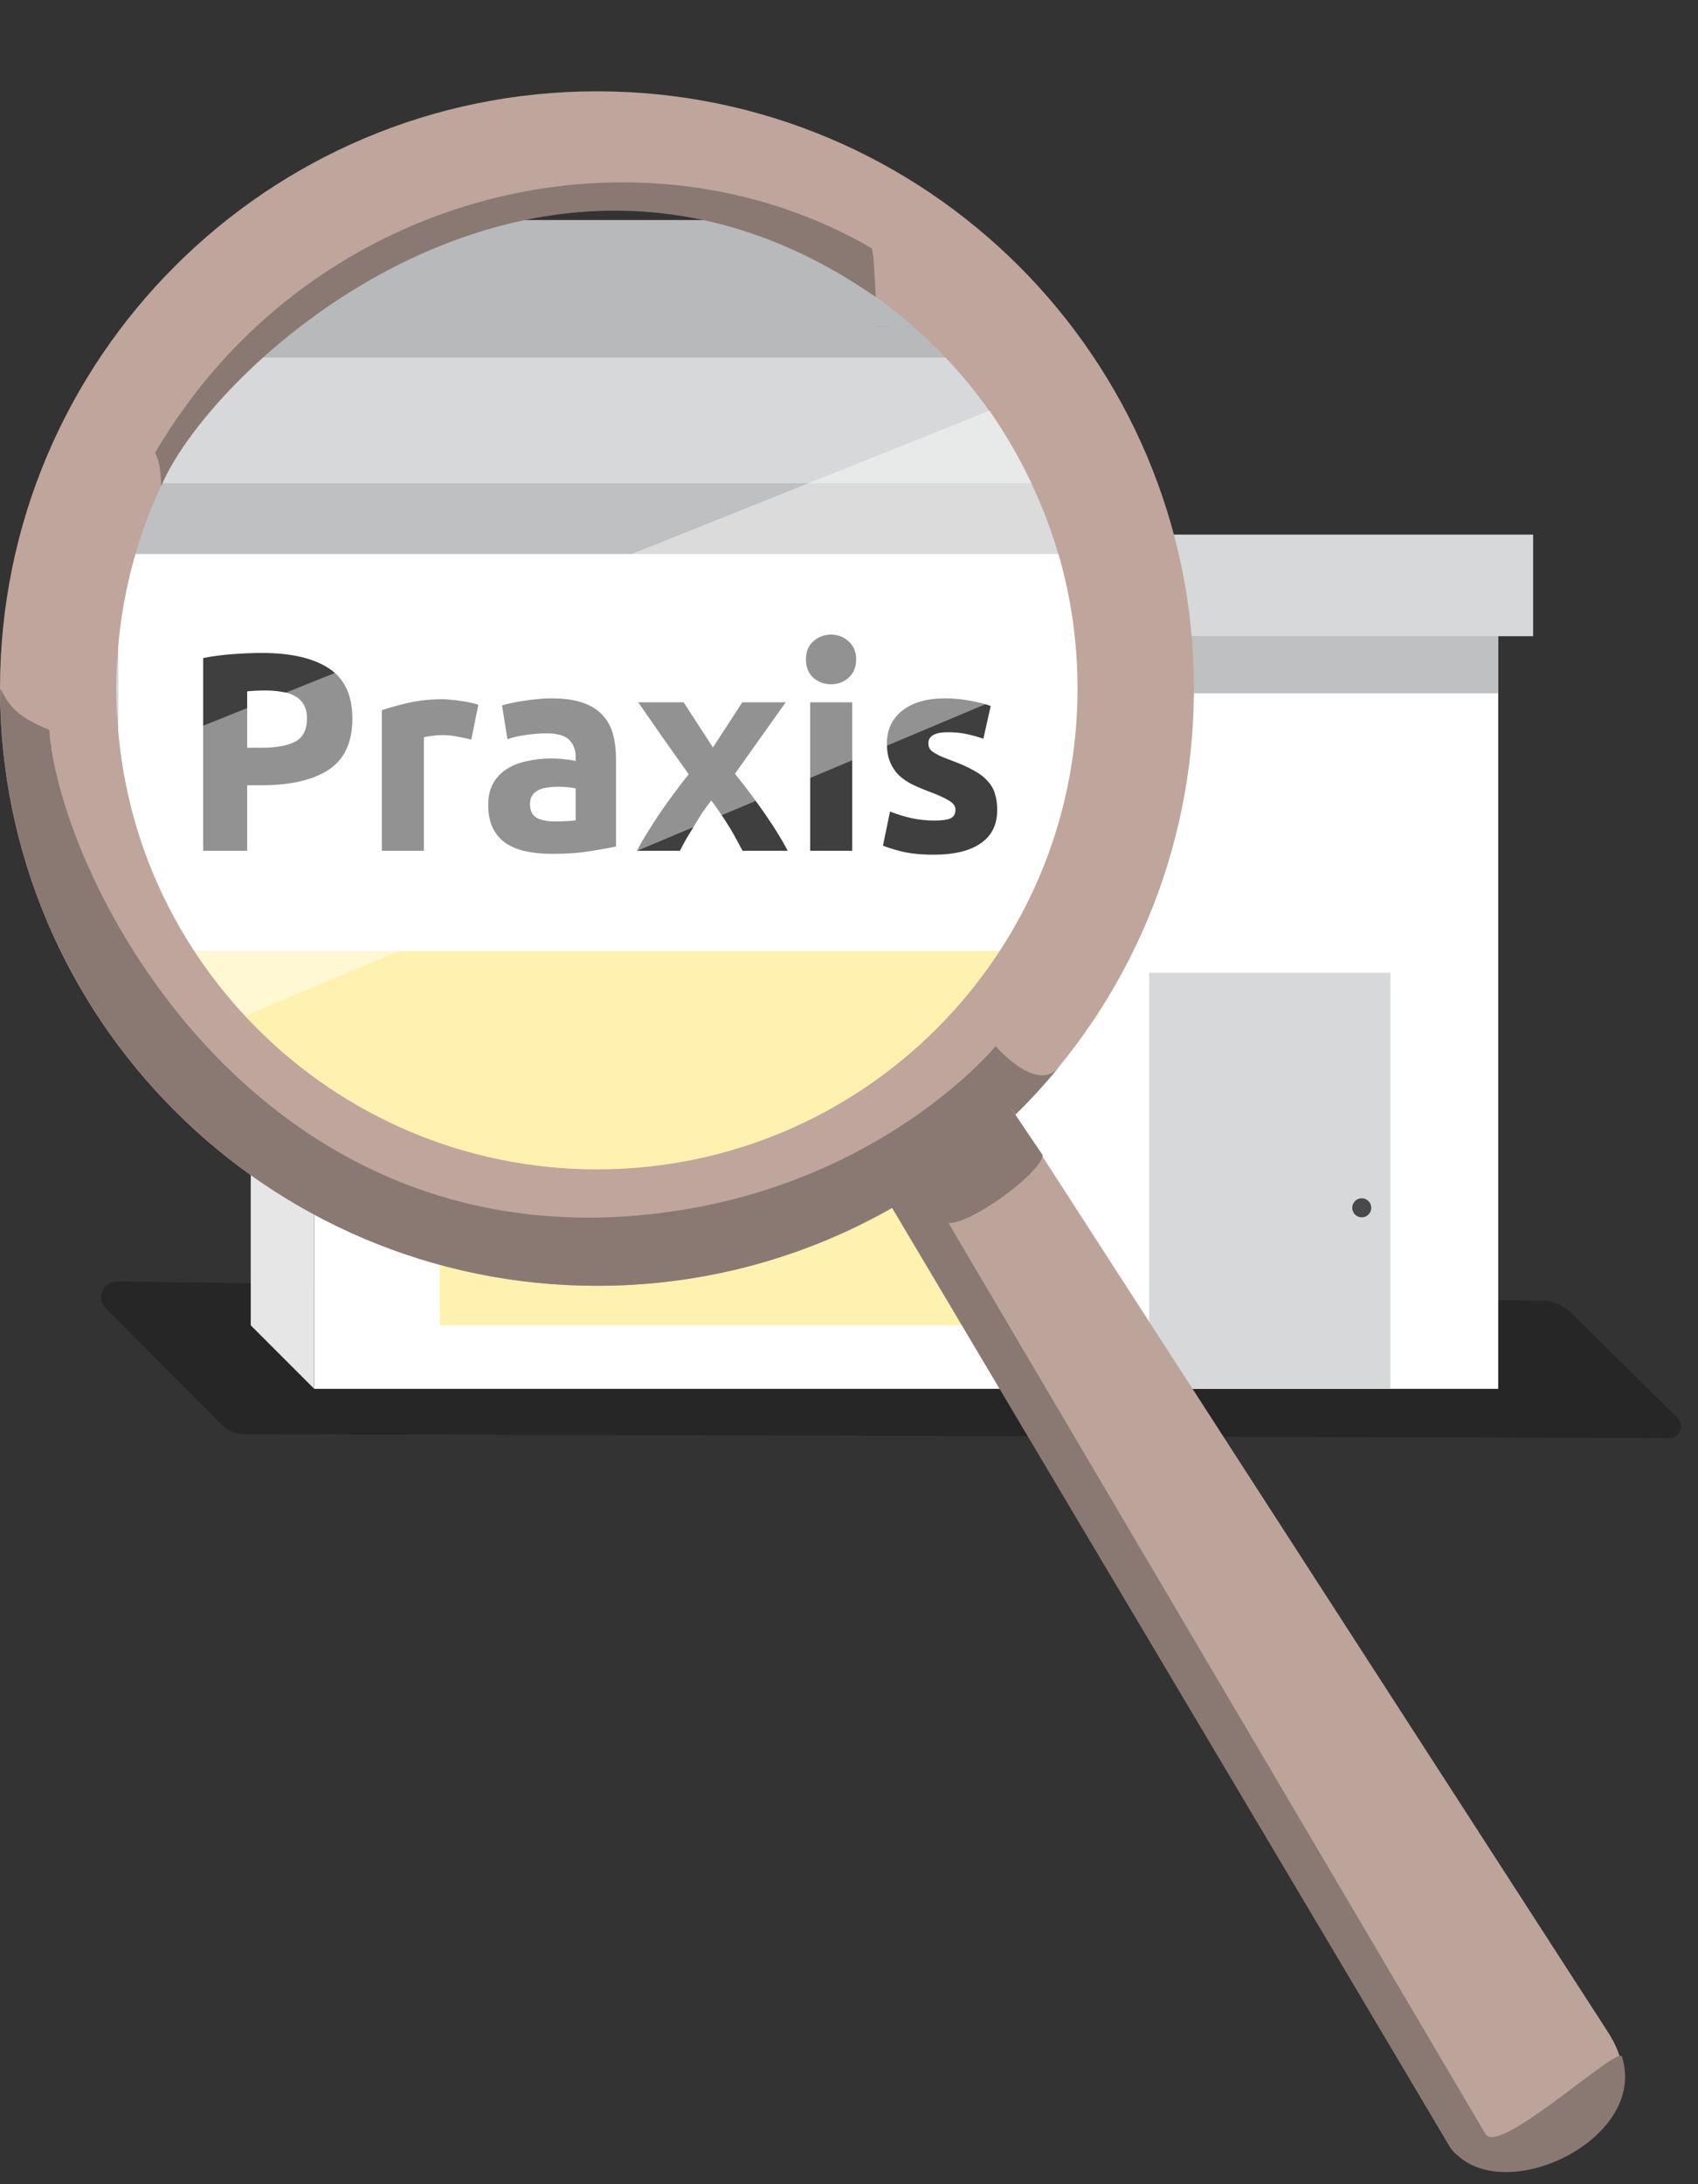 <svg width="91" height="117" viewBox="0 0 91 117" fill="none" xmlns="http://www.w3.org/2000/svg">
<rect x="0" y="0" width="91" height="117" fill="#333333" stroke="none"/>
<path d="M5.664 70.08C5.131 69.546 5.517 68.633 6.272 68.644L82.625 69.675C83.223 69.683 83.794 69.923 84.22 70.343L89.9 75.951C90.302 76.348 90.02 77.033 89.455 77.032L13.083 76.821C12.637 76.819 12.211 76.641 11.896 76.326L5.664 70.08Z" fill="black" fill-opacity="0.25"/>
<rect x="16.844" y="34.081" width="63.449" height="40.315" fill="white"/>
<path d="M13.438 34.081H16.84V74.395L13.438 70.993V34.081Z" fill="#E6E6E6"/>
<path d="M23.563 54.323H52.651H58.945L52.651 60.277V70.993H23.563V60.277L16.844 54.323H23.563Z" fill="#FFF2B0"/>
<rect x="61.586" y="52.112" width="12.928" height="22.284" fill="#D6D8D9"/>
<path d="M14.633 34.081H82.164V28.637H52.736L51.035 28.042L14.633 28.637V34.081Z" fill="#D6D8D9"/>
<path d="M16.844 37.142H80.293V34.081H16.844V37.142Z" fill="#BFC0C1"/>
<path d="M13.438 35.187L16.84 37.143V34.081H14.628L13.438 33.315V35.187Z" fill="#8E8E8E"/>
<path d="M14.633 28.638V34.081L12.422 32.72V27.362L14.633 28.638Z" fill="#979595"/>
<circle cx="72.979" cy="64.699" r="0.51" fill="#494949"/>
<path d="M23.081 42.111C24.343 42.111 25.312 42.335 25.988 42.783C26.664 43.222 27.002 43.947 27.002 44.957C27.002 45.975 26.66 46.712 25.976 47.168C25.292 47.616 24.315 47.84 23.044 47.84H22.445V50.674H20.54V42.331C20.955 42.249 21.395 42.192 21.859 42.16C22.323 42.127 22.731 42.111 23.081 42.111ZM23.203 43.736C23.064 43.736 22.926 43.74 22.788 43.748C22.657 43.756 22.543 43.764 22.445 43.772V46.215H23.044C23.704 46.215 24.201 46.126 24.535 45.947C24.868 45.767 25.035 45.434 25.035 44.945C25.035 44.709 24.991 44.513 24.901 44.358C24.82 44.204 24.697 44.082 24.535 43.992C24.38 43.894 24.188 43.829 23.96 43.797C23.732 43.756 23.48 43.736 23.203 43.736ZM32.152 45.861C31.989 45.82 31.798 45.78 31.578 45.739C31.358 45.69 31.122 45.666 30.869 45.666C30.755 45.666 30.617 45.678 30.454 45.702C30.299 45.719 30.181 45.739 30.1 45.763V50.674H28.279V44.591C28.605 44.477 28.988 44.371 29.428 44.273C29.876 44.167 30.372 44.114 30.918 44.114C31.016 44.114 31.134 44.122 31.272 44.139C31.411 44.147 31.549 44.163 31.688 44.188C31.826 44.204 31.965 44.228 32.103 44.261C32.242 44.285 32.36 44.318 32.457 44.358L32.152 45.861ZM35.769 49.404C35.949 49.404 36.12 49.4 36.282 49.392C36.445 49.383 36.576 49.371 36.673 49.355V47.974C36.6 47.958 36.49 47.942 36.343 47.926C36.197 47.909 36.062 47.901 35.94 47.901C35.769 47.901 35.606 47.913 35.452 47.938C35.305 47.954 35.175 47.991 35.061 48.048C34.947 48.105 34.857 48.182 34.792 48.28C34.727 48.378 34.694 48.5 34.694 48.646C34.694 48.931 34.788 49.131 34.975 49.245C35.171 49.351 35.435 49.404 35.769 49.404ZM35.623 44.078C36.16 44.078 36.608 44.139 36.967 44.261C37.325 44.383 37.61 44.558 37.822 44.786C38.041 45.014 38.196 45.291 38.286 45.617C38.375 45.943 38.42 46.305 38.42 46.704V50.491C38.16 50.548 37.797 50.613 37.333 50.687C36.869 50.768 36.307 50.809 35.647 50.809C35.232 50.809 34.853 50.772 34.511 50.699C34.177 50.626 33.888 50.507 33.644 50.344C33.399 50.173 33.212 49.954 33.082 49.685C32.951 49.416 32.886 49.086 32.886 48.695C32.886 48.321 32.96 48.003 33.106 47.742C33.261 47.482 33.465 47.274 33.717 47.119C33.969 46.965 34.259 46.855 34.584 46.79C34.91 46.716 35.248 46.68 35.598 46.68C35.834 46.68 36.042 46.692 36.221 46.716C36.409 46.733 36.559 46.757 36.673 46.79V46.618C36.673 46.309 36.58 46.061 36.392 45.873C36.205 45.686 35.879 45.592 35.415 45.592C35.105 45.592 34.8 45.617 34.499 45.666C34.197 45.706 33.937 45.767 33.717 45.849L33.485 44.383C33.591 44.35 33.721 44.318 33.876 44.285C34.039 44.245 34.214 44.212 34.401 44.188C34.588 44.155 34.784 44.13 34.987 44.114C35.199 44.09 35.411 44.078 35.623 44.078ZM42.619 46.203L43.89 44.249H45.771L43.572 47.339C44.061 47.95 44.505 48.545 44.904 49.123C45.303 49.701 45.62 50.218 45.857 50.674H43.902C43.837 50.552 43.755 50.401 43.658 50.222C43.56 50.035 43.45 49.844 43.328 49.648C43.206 49.445 43.075 49.245 42.937 49.05C42.807 48.846 42.676 48.663 42.546 48.5C42.424 48.655 42.298 48.826 42.167 49.013C42.045 49.2 41.927 49.392 41.813 49.587C41.699 49.774 41.585 49.962 41.471 50.149C41.365 50.336 41.272 50.511 41.19 50.674H39.333C39.431 50.471 39.565 50.23 39.736 49.954C39.907 49.677 40.091 49.392 40.286 49.098C40.49 48.797 40.701 48.5 40.921 48.207C41.141 47.905 41.357 47.624 41.569 47.364C41.202 46.851 40.836 46.334 40.469 45.812C40.103 45.283 39.74 44.762 39.382 44.249H41.349L42.619 46.203ZM48.651 50.674H46.83V44.249H48.651V50.674ZM48.822 42.392C48.822 42.726 48.712 42.99 48.492 43.186C48.28 43.373 48.028 43.467 47.734 43.467C47.441 43.467 47.185 43.373 46.965 43.186C46.753 42.99 46.647 42.726 46.647 42.392C46.647 42.058 46.753 41.797 46.965 41.61C47.185 41.414 47.441 41.317 47.734 41.317C48.028 41.317 48.28 41.414 48.492 41.61C48.712 41.797 48.822 42.058 48.822 42.392ZM52.206 49.367C52.54 49.367 52.776 49.335 52.915 49.27C53.053 49.204 53.123 49.078 53.123 48.891C53.123 48.744 53.033 48.618 52.854 48.512C52.675 48.398 52.402 48.272 52.035 48.133C51.75 48.028 51.49 47.917 51.253 47.803C51.025 47.69 50.83 47.555 50.667 47.4C50.504 47.237 50.378 47.046 50.288 46.826C50.199 46.606 50.154 46.342 50.154 46.032C50.154 45.429 50.378 44.953 50.826 44.603C51.274 44.253 51.889 44.078 52.67 44.078C53.061 44.078 53.436 44.114 53.794 44.188C54.153 44.253 54.438 44.326 54.65 44.407L54.332 45.825C54.12 45.751 53.888 45.686 53.636 45.629C53.391 45.572 53.114 45.544 52.805 45.544C52.235 45.544 51.95 45.702 51.95 46.02C51.95 46.093 51.962 46.158 51.986 46.215C52.011 46.272 52.06 46.329 52.133 46.386C52.206 46.435 52.304 46.492 52.426 46.557C52.556 46.614 52.719 46.68 52.915 46.753C53.314 46.9 53.644 47.046 53.904 47.193C54.165 47.331 54.369 47.486 54.515 47.657C54.67 47.82 54.776 48.003 54.833 48.207C54.898 48.41 54.931 48.646 54.931 48.915C54.931 49.55 54.69 50.031 54.21 50.357C53.737 50.682 53.066 50.845 52.194 50.845C51.624 50.845 51.148 50.797 50.765 50.699C50.39 50.601 50.13 50.52 49.983 50.454L50.288 48.976C50.598 49.098 50.915 49.196 51.241 49.27C51.567 49.335 51.889 49.367 52.206 49.367Z" fill="#3F3F3F"/>
<path d="M6.312 25.889H61.247L57.564 55.671H6.312V25.889Z" fill="white"/>
<path d="M2.102 25.889H6.311V48.726L2.102 44.516V25.889Z" fill="#E6E6E6"/>
<path d="M14.626 50.936H50.618H58.406L50.618 58.303L48.198 63.249L18.731 65.669L14.626 58.303L6.312 50.936H14.626Z" fill="#FFF2B0"/>
<path d="M3.578 25.889H57.882V19.154H50.725L48.62 18.417L8.419 19.154L3.578 25.889Z" fill="#D6D8D9"/>
<path d="M55.773 19.153H10.31L7.633 17.575C11.325 17.57 8.042 17.589 14.098 17.575L19.992 11.787H45.355L49.143 17.47C66.495 17.448 31.984 17.496 53.611 17.469L55.773 19.153Z" fill="#B8B9BA"/>
<path d="M6.312 29.677H61.247V25.889H6.312V29.677Z" fill="#BFC0C1"/>
<path d="M2.727 27.311L6.305 29.677V25.973H3.979L2.727 25.047V27.311Z" fill="#8E8E8E"/>
<path d="M14.033 34.976C15.595 34.976 16.794 35.253 17.631 35.807C18.467 36.351 18.885 37.248 18.885 38.498C18.885 39.757 18.462 40.669 17.615 41.234C16.769 41.788 15.56 42.065 13.988 42.065H13.247V45.572H10.889V35.248C11.403 35.147 11.947 35.077 12.521 35.036C13.096 34.996 13.6 34.976 14.033 34.976ZM14.184 36.986C14.013 36.986 13.841 36.991 13.67 37.001C13.509 37.011 13.368 37.021 13.247 37.031V40.055H13.988C14.804 40.055 15.419 39.944 15.832 39.722C16.245 39.5 16.451 39.087 16.451 38.483C16.451 38.19 16.396 37.949 16.285 37.757C16.184 37.566 16.033 37.414 15.832 37.303C15.64 37.183 15.403 37.102 15.121 37.062C14.839 37.011 14.527 36.986 14.184 36.986ZM25.257 39.616C25.056 39.566 24.819 39.515 24.547 39.465C24.275 39.405 23.982 39.374 23.67 39.374C23.529 39.374 23.358 39.389 23.156 39.42C22.965 39.44 22.819 39.465 22.718 39.495V45.572H20.465V38.044C20.869 37.903 21.342 37.772 21.886 37.651C22.441 37.52 23.055 37.455 23.73 37.455C23.851 37.455 23.997 37.465 24.169 37.485C24.34 37.495 24.512 37.515 24.683 37.545C24.854 37.566 25.025 37.596 25.197 37.636C25.368 37.666 25.514 37.707 25.635 37.757L25.257 39.616ZM29.733 44C29.955 44 30.166 43.995 30.368 43.985C30.57 43.975 30.731 43.959 30.852 43.939V42.231C30.761 42.211 30.625 42.191 30.444 42.171C30.262 42.151 30.096 42.141 29.945 42.141C29.733 42.141 29.532 42.156 29.34 42.186C29.159 42.206 28.997 42.251 28.856 42.322C28.715 42.392 28.604 42.488 28.524 42.609C28.443 42.73 28.403 42.881 28.403 43.063C28.403 43.415 28.519 43.662 28.75 43.803C28.992 43.934 29.32 44 29.733 44ZM29.552 37.409C30.217 37.409 30.771 37.485 31.214 37.636C31.658 37.787 32.011 38.004 32.273 38.286C32.545 38.568 32.736 38.911 32.847 39.314C32.958 39.717 33.013 40.165 33.013 40.659V45.345C32.691 45.416 32.242 45.496 31.668 45.587C31.093 45.688 30.398 45.738 29.582 45.738C29.068 45.738 28.599 45.693 28.176 45.602C27.763 45.511 27.405 45.365 27.103 45.164C26.801 44.952 26.569 44.68 26.408 44.347C26.246 44.015 26.166 43.607 26.166 43.123C26.166 42.66 26.256 42.267 26.438 41.944C26.629 41.622 26.881 41.365 27.194 41.173C27.506 40.982 27.864 40.846 28.267 40.765C28.67 40.674 29.088 40.629 29.521 40.629C29.814 40.629 30.071 40.644 30.292 40.674C30.524 40.694 30.71 40.725 30.852 40.765V40.553C30.852 40.17 30.736 39.863 30.504 39.631C30.272 39.4 29.869 39.284 29.295 39.284C28.912 39.284 28.534 39.314 28.161 39.374C27.788 39.425 27.466 39.5 27.194 39.601L26.906 37.787C27.037 37.747 27.199 37.707 27.39 37.666C27.592 37.616 27.808 37.576 28.04 37.545C28.272 37.505 28.514 37.475 28.766 37.455C29.028 37.424 29.29 37.409 29.552 37.409ZM38.209 40.039L39.781 37.621H42.109L39.388 41.445C39.993 42.201 40.542 42.937 41.035 43.652C41.529 44.368 41.922 45.008 42.215 45.572H39.796C39.715 45.421 39.615 45.234 39.494 45.013C39.373 44.781 39.237 44.544 39.086 44.302C38.934 44.05 38.773 43.803 38.602 43.561C38.441 43.309 38.279 43.083 38.118 42.881C37.967 43.073 37.811 43.284 37.65 43.516C37.498 43.748 37.352 43.985 37.211 44.227C37.07 44.458 36.929 44.69 36.788 44.922C36.657 45.154 36.541 45.37 36.44 45.572H34.143C34.264 45.32 34.43 45.023 34.642 44.68C34.853 44.337 35.08 43.985 35.322 43.622C35.574 43.249 35.836 42.881 36.108 42.518C36.38 42.146 36.647 41.798 36.909 41.475C36.456 40.841 36.002 40.201 35.549 39.556C35.095 38.901 34.647 38.256 34.203 37.621H36.637L38.209 40.039ZM45.672 45.572H43.419V37.621H45.672V45.572ZM45.883 35.323C45.883 35.736 45.747 36.064 45.475 36.306C45.213 36.538 44.901 36.654 44.538 36.654C44.175 36.654 43.858 36.538 43.586 36.306C43.324 36.064 43.193 35.736 43.193 35.323C43.193 34.91 43.324 34.588 43.586 34.356C43.858 34.114 44.175 33.993 44.538 33.993C44.901 33.993 45.213 34.114 45.475 34.356C45.747 34.588 45.883 34.91 45.883 35.323ZM50.071 43.954C50.484 43.954 50.777 43.914 50.948 43.834C51.119 43.753 51.205 43.597 51.205 43.365C51.205 43.184 51.094 43.027 50.872 42.896C50.651 42.755 50.313 42.599 49.86 42.428C49.507 42.297 49.184 42.161 48.892 42.02C48.61 41.879 48.368 41.712 48.167 41.521C47.965 41.319 47.809 41.082 47.698 40.81C47.587 40.538 47.532 40.211 47.532 39.828C47.532 39.082 47.809 38.493 48.363 38.059C48.917 37.626 49.678 37.409 50.646 37.409C51.129 37.409 51.593 37.455 52.036 37.545C52.48 37.626 52.832 37.717 53.094 37.818L52.701 39.571C52.439 39.48 52.152 39.4 51.84 39.329C51.538 39.258 51.195 39.223 50.812 39.223C50.106 39.223 49.754 39.42 49.754 39.813C49.754 39.903 49.769 39.984 49.799 40.055C49.829 40.125 49.89 40.196 49.981 40.266C50.071 40.327 50.192 40.397 50.343 40.478C50.505 40.548 50.706 40.629 50.948 40.72C51.442 40.901 51.85 41.082 52.172 41.264C52.495 41.435 52.747 41.627 52.928 41.838C53.12 42.04 53.251 42.267 53.321 42.518C53.402 42.77 53.442 43.063 53.442 43.395C53.442 44.181 53.145 44.776 52.55 45.179C51.966 45.582 51.134 45.783 50.056 45.783C49.351 45.783 48.761 45.723 48.288 45.602C47.824 45.481 47.502 45.38 47.32 45.3L47.698 43.471C48.081 43.622 48.474 43.743 48.877 43.834C49.28 43.914 49.678 43.954 50.071 43.954Z" fill="#3F3F3F"/>
<path d="M63.985 36.884C63.985 54.553 49.662 68.876 31.993 68.876C14.324 68.876 0 54.553 0 36.884C0 19.215 14.324 4.891 31.993 4.891C49.662 4.891 63.985 19.215 63.985 36.884ZM6.237 36.884C6.237 51.108 17.768 62.64 31.993 62.64C46.217 62.64 57.748 51.108 57.748 36.884C57.748 22.659 46.217 11.128 31.993 11.128C17.768 11.128 6.237 22.659 6.237 36.884Z" fill="#BFA59C"/>
<path d="M53.359 56.038C53.359 56.038 55.528 58.564 56.72 57.196C50.852 64.328 41.958 68.877 32.001 68.877C14.331 68.877 0.008 54.553 0.008 36.884C0.529 37.831 0.845 38.357 2.634 39.094C3.265 47.197 13.684 67.672 35.363 64.983C47.25 63.508 53.359 56.038 53.359 56.038Z" fill="#8A7973"/>
<path d="M46.725 13.312C46.725 13.312 46.323 13.073 46.304 13.063C33.675 6.051 16.389 10.437 8.312 24.257C8.517 24.656 8.624 25.138 8.631 26.044C11.43 19.465 28.723 3.686 46.515 15.627C46.57 15.665 46.515 15.627 46.831 15.838C46.842 15.845 46.889 15.875 46.933 15.903C46.877 14.89 46.831 13.666 46.725 13.312Z" fill="#8A7973"/>
<path d="M54.193 59.355L86.099 108.736C90.148 114.774 79.252 118.146 77.596 114.809L47.562 64.128L54.193 59.355Z" fill="#BDA49A"/>
<path d="M54.095 59.249L55.884 61.88C55.772 62.868 51.976 65.612 50.83 65.509L79.622 114.331C80.391 115.476 86.865 109.419 86.929 110.185C88.376 114.816 79.864 118.582 77.593 114.808L47.359 63.948L54.095 59.249Z" fill="#8A7973"/>
<path opacity="0.43" d="M53.04 21.995C56.092 26.52 57.565 31.257 57.67 35.677L13.151 54.41C9.368 50.36 7.156 45.465 6.524 40.623L53.04 21.995Z" fill="white"/>
</svg>
